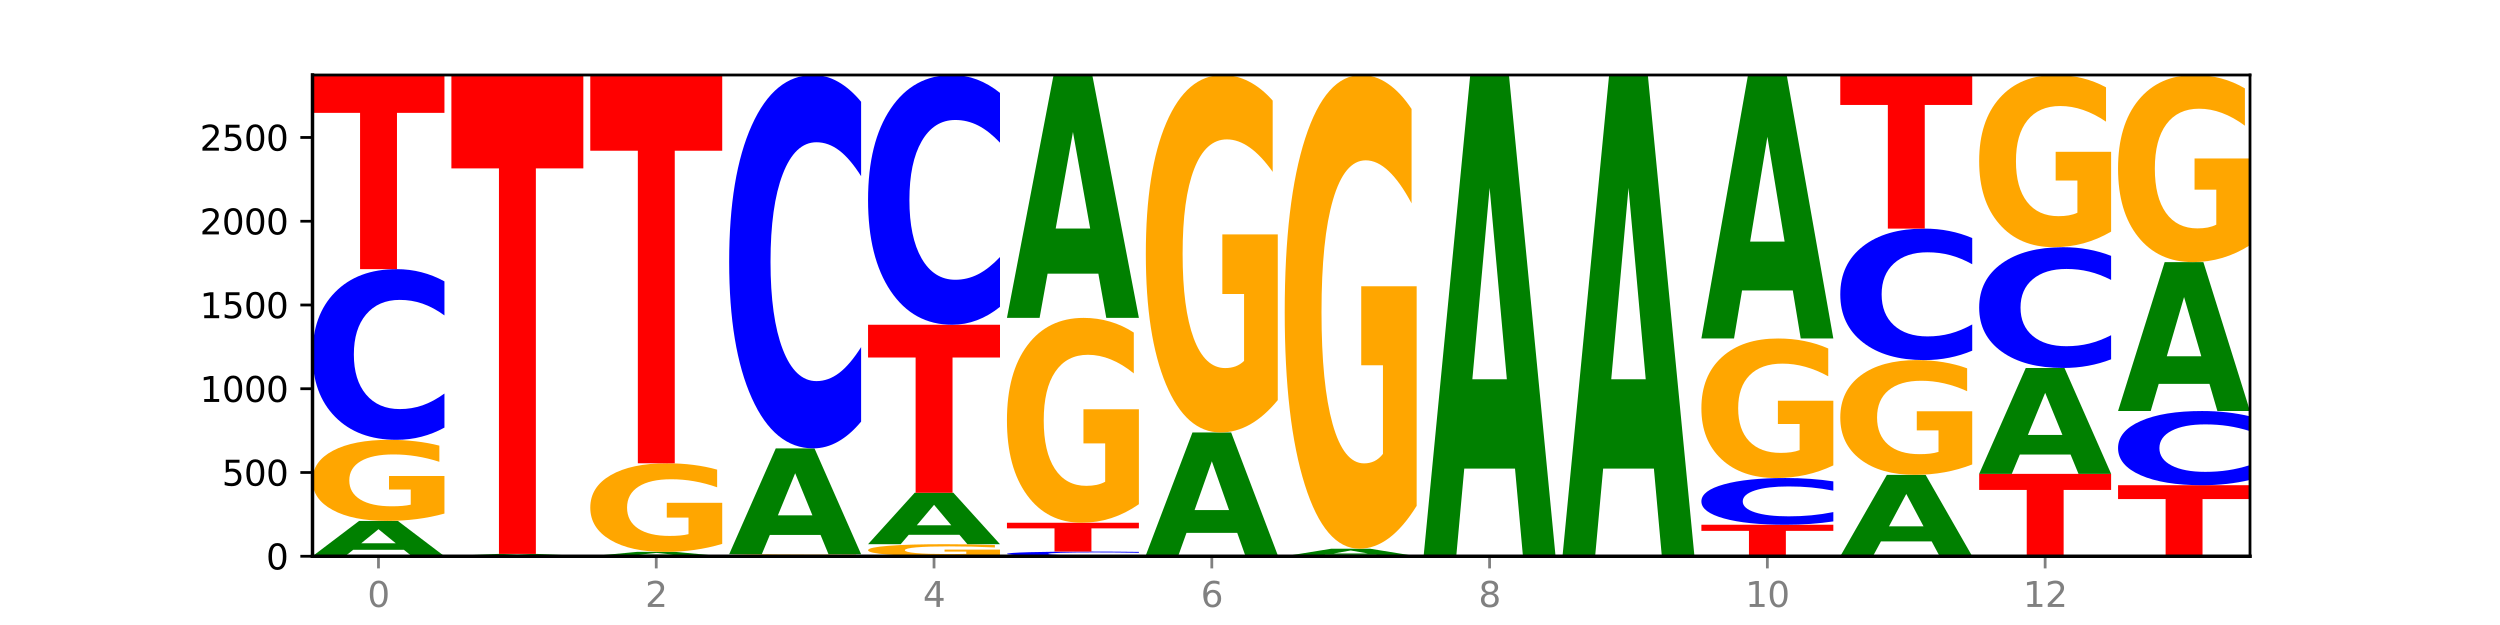 <?xml version="1.0" encoding="utf-8" standalone="no"?>
<!DOCTYPE svg PUBLIC "-//W3C//DTD SVG 1.1//EN"
  "http://www.w3.org/Graphics/SVG/1.1/DTD/svg11.dtd">
<svg xmlns:xlink="http://www.w3.org/1999/xlink" width="720pt" height="180pt" viewBox="0 0 720 180" xmlns="http://www.w3.org/2000/svg" version="1.1">
 <defs>
  <style type="text/css">*{stroke-linejoin: round; stroke-linecap: butt}</style>
 </defs>
 <g id="figure_1">
  <g id="patch_1">
   <path d="M 0 180 
L 720 180 
L 720 0 
L 0 0 
z
" style="fill: #ffffff"/>
  </g>
  <g id="axes_1">
   <g id="patch_2">
    <path d="M 90 160.2 
L 648 160.2 
L 648 21.6 
L 90 21.6 
z
" style="fill: #ffffff"/>
   </g>
   <g id="line2d_1">
    <path d="M 90 160.2 
L 648 160.2 
" clip-path="url(#p95a08e79a8)" style="fill: none; stroke: #000000; stroke-width: 0.5; stroke-linecap: square"/>
   </g>
   <g id="patch_3">
    <path d="M 116.323 158.346 
L 101.708 158.346 
L 99.401 160.2 
L 90 160.2 
L 103.425 150.021 
L 114.575 150.021 
L 128 160.2 
L 118.607 160.2 
L 116.323 158.346 
z
M 104.039 156.456 
L 113.969 156.456 
L 109.012 152.408 
L 104.039 156.456 
z
" clip-path="url(#p95a08e79a8)" style="fill: #008000"/>
   </g>
   <g id="patch_4">
    <path d="M 128 147.908 
Q 124.168 148.965 120.046 149.495 
Q 115.924 150.021 111.529 150.021 
Q 101.599 150.021 95.8 146.876 
Q 90 143.731 90 138.353 
Q 90 132.913 95.902 129.792 
Q 101.812 126.672 112.091 126.672 
Q 116.052 126.672 119.68 127.096 
Q 123.316 127.516 126.535 128.345 
L 126.535 133 
Q 123.214 131.934 119.926 131.408 
Q 116.639 130.877 113.335 130.877 
Q 107.22 130.877 103.907 132.816 
Q 100.594 134.751 100.594 138.353 
Q 100.594 141.923 103.788 143.871 
Q 106.982 145.815 112.858 145.815 
Q 114.459 145.815 115.83 145.704 
Q 117.201 145.588 118.291 145.347 
L 118.291 140.977 
L 112.032 140.977 
L 112.032 137.085 
L 128 137.085 
L 128 147.908 
z
" clip-path="url(#p95a08e79a8)" style="fill: #ffa600"/>
   </g>
   <g id="patch_5">
    <path d="M 128 123.148 
Q 124.821 124.895 121.384 125.778 
Q 117.947 126.672 114.204 126.672 
Q 103.04 126.672 96.52 120.051 
Q 90 113.43 90 102.107 
Q 90 90.744 96.52 84.134 
Q 103.04 77.513 114.204 77.513 
Q 117.947 77.513 121.384 78.406 
Q 124.821 79.29 128 81.036 
L 128 90.836 
Q 124.793 88.52 121.681 87.444 
Q 118.569 86.368 115.132 86.368 
Q 108.966 86.368 105.434 90.562 
Q 101.91 94.745 101.91 102.107 
Q 101.91 109.439 105.434 113.633 
Q 108.966 117.817 115.132 117.817 
Q 118.569 117.817 121.681 116.74 
Q 124.793 115.654 128 113.339 
L 128 123.148 
z
" clip-path="url(#p95a08e79a8)" style="fill: #0000ff"/>
   </g>
   <g id="patch_6">
    <path d="M 90 21.6 
L 128 21.6 
L 128 32.505 
L 114.329 32.505 
L 114.329 77.513 
L 103.698 77.513 
L 103.698 32.505 
L 90 32.505 
L 90 21.6 
z
" clip-path="url(#p95a08e79a8)" style="fill: #ff0000"/>
   </g>
   <g id="patch_7">
    <path d="M 168 160.193 
Q 164.821 160.197 161.384 160.198 
Q 157.947 160.2 154.204 160.2 
Q 143.04 160.2 136.52 160.187 
Q 130 160.174 130 160.152 
Q 130 160.129 136.52 160.117 
Q 143.04 160.104 154.204 160.104 
Q 157.947 160.104 161.384 160.105 
Q 164.821 160.107 168 160.11 
L 168 160.13 
Q 164.793 160.125 161.681 160.123 
Q 158.569 160.121 155.132 160.121 
Q 148.966 160.121 145.434 160.129 
Q 141.91 160.137 141.91 160.152 
Q 141.91 160.166 145.434 160.174 
Q 148.966 160.183 155.132 160.183 
Q 158.569 160.183 161.681 160.181 
Q 164.793 160.178 168 160.174 
L 168 160.193 
z
" clip-path="url(#p95a08e79a8)" style="fill: #0000ff"/>
   </g>
   <g id="patch_8">
    <path d="M 156.323 159.998 
L 141.708 159.998 
L 139.401 160.104 
L 130 160.104 
L 143.425 159.525 
L 154.575 159.525 
L 168 160.104 
L 158.607 160.104 
L 156.323 159.998 
z
M 144.039 159.891 
L 153.969 159.891 
L 149.012 159.66 
L 144.039 159.891 
z
" clip-path="url(#p95a08e79a8)" style="fill: #008000"/>
   </g>
   <g id="patch_9">
    <path d="M 130 21.6 
L 168 21.6 
L 168 48.499 
L 154.329 48.499 
L 154.329 159.525 
L 143.698 159.525 
L 143.698 48.499 
L 130 48.499 
L 130 21.6 
z
" clip-path="url(#p95a08e79a8)" style="fill: #ff0000"/>
   </g>
   <g id="patch_10">
    <path d="M 196.323 159.972 
L 181.708 159.972 
L 179.401 160.2 
L 170 160.2 
L 183.425 158.946 
L 194.575 158.946 
L 208 160.2 
L 198.607 160.2 
L 196.323 159.972 
z
M 184.039 159.739 
L 193.969 159.739 
L 189.012 159.24 
L 184.039 159.739 
z
" clip-path="url(#p95a08e79a8)" style="fill: #008000"/>
   </g>
   <g id="patch_11">
    <path d="M 208 156.637 
Q 204.168 157.791 200.046 158.371 
Q 195.924 158.946 191.529 158.946 
Q 181.599 158.946 175.8 155.509 
Q 170 152.071 170 146.194 
Q 170 140.247 175.902 136.836 
Q 181.812 133.426 192.091 133.426 
Q 196.052 133.426 199.68 133.889 
Q 203.316 134.348 206.535 135.255 
L 206.535 140.342 
Q 203.214 139.177 199.926 138.602 
Q 196.639 138.022 193.335 138.022 
Q 187.22 138.022 183.907 140.142 
Q 180.594 142.256 180.594 146.194 
Q 180.594 150.095 183.788 152.224 
Q 186.982 154.349 192.858 154.349 
Q 194.459 154.349 195.83 154.228 
Q 197.201 154.101 198.291 153.837 
L 198.291 149.061 
L 192.032 149.061 
L 192.032 144.807 
L 208 144.807 
L 208 156.637 
z
" clip-path="url(#p95a08e79a8)" style="fill: #ffa600"/>
   </g>
   <g id="patch_12">
    <path d="M 170 21.6 
L 208 21.6 
L 208 43.409 
L 194.329 43.409 
L 194.329 133.426 
L 183.698 133.426 
L 183.698 43.409 
L 170 43.409 
L 170 21.6 
z
" clip-path="url(#p95a08e79a8)" style="fill: #ff0000"/>
   </g>
   <g id="patch_13">
    <path d="M 248 160.148 
Q 244.168 160.174 240.046 160.187 
Q 235.924 160.2 231.529 160.2 
Q 221.599 160.2 215.8 160.122 
Q 210 160.044 210 159.911 
Q 210 159.776 215.902 159.698 
Q 221.812 159.621 232.091 159.621 
Q 236.052 159.621 239.68 159.632 
Q 243.316 159.642 246.535 159.663 
L 246.535 159.778 
Q 243.214 159.752 239.926 159.739 
Q 236.639 159.725 233.335 159.725 
Q 227.22 159.725 223.907 159.773 
Q 220.594 159.821 220.594 159.911 
Q 220.594 159.999 223.788 160.048 
Q 226.982 160.096 232.858 160.096 
Q 234.459 160.096 235.83 160.093 
Q 237.201 160.09 238.291 160.084 
L 238.291 159.976 
L 232.032 159.976 
L 232.032 159.879 
L 248 159.879 
L 248 160.148 
z
" clip-path="url(#p95a08e79a8)" style="fill: #ffa600"/>
   </g>
   <g id="patch_14">
    <path d="M 236.323 154.067 
L 221.708 154.067 
L 219.401 159.621 
L 210 159.621 
L 223.425 129.132 
L 234.575 129.132 
L 248 159.621 
L 238.607 159.621 
L 236.323 154.067 
z
M 224.039 148.408 
L 233.969 148.408 
L 229.012 136.281 
L 224.039 148.408 
z
" clip-path="url(#p95a08e79a8)" style="fill: #008000"/>
   </g>
   <g id="patch_15">
    <path d="M 248 121.424 
Q 244.821 125.245 241.384 127.177 
Q 237.947 129.132 234.204 129.132 
Q 223.04 129.132 216.52 114.649 
Q 210 100.167 210 75.399 
Q 210 50.543 216.52 36.083 
Q 223.04 21.6 234.204 21.6 
Q 237.947 21.6 241.384 23.555 
Q 244.821 25.487 248 29.308 
L 248 50.743 
Q 244.793 45.679 241.681 43.324 
Q 238.569 40.97 235.132 40.97 
Q 228.966 40.97 225.434 50.143 
Q 221.91 59.295 221.91 75.399 
Q 221.91 91.437 225.434 100.611 
Q 228.966 109.762 235.132 109.762 
Q 238.569 109.762 241.681 107.408 
Q 244.793 105.031 248 99.967 
L 248 121.424 
z
" clip-path="url(#p95a08e79a8)" style="fill: #0000ff"/>
   </g>
   <g id="patch_16">
    <path d="M 288 159.886 
Q 284.168 160.043 280.046 160.122 
Q 275.924 160.2 271.529 160.2 
Q 261.599 160.2 255.8 159.732 
Q 250 159.264 250 158.464 
Q 250 157.655 255.902 157.191 
Q 261.812 156.727 272.091 156.727 
Q 276.052 156.727 279.68 156.79 
Q 283.316 156.852 286.535 156.976 
L 286.535 157.668 
Q 283.214 157.509 279.926 157.431 
Q 276.639 157.352 273.335 157.352 
Q 267.22 157.352 263.907 157.641 
Q 260.594 157.928 260.594 158.464 
Q 260.594 158.995 263.788 159.285 
Q 266.982 159.574 272.858 159.574 
Q 274.459 159.574 275.83 159.558 
Q 277.201 159.541 278.291 159.505 
L 278.291 158.855 
L 272.032 158.855 
L 272.032 158.276 
L 288 158.276 
L 288 159.886 
z
" clip-path="url(#p95a08e79a8)" style="fill: #ffa600"/>
   </g>
   <g id="patch_17">
    <path d="M 276.323 154.029 
L 261.708 154.029 
L 259.401 156.727 
L 250 156.727 
L 263.425 141.916 
L 274.575 141.916 
L 288 156.727 
L 278.607 156.727 
L 276.323 154.029 
z
M 264.039 151.28 
L 273.969 151.28 
L 269.012 145.389 
L 264.039 151.28 
z
" clip-path="url(#p95a08e79a8)" style="fill: #008000"/>
   </g>
   <g id="patch_18">
    <path d="M 250 93.529 
L 288 93.529 
L 288 102.966 
L 274.329 102.966 
L 274.329 141.916 
L 263.698 141.916 
L 263.698 102.966 
L 250 102.966 
L 250 93.529 
z
" clip-path="url(#p95a08e79a8)" style="fill: #ff0000"/>
   </g>
   <g id="patch_19">
    <path d="M 288 88.373 
Q 284.821 90.929 281.384 92.222 
Q 277.947 93.529 274.204 93.529 
Q 263.04 93.529 256.52 83.842 
Q 250 74.154 250 57.587 
Q 250 40.96 256.52 31.288 
Q 263.04 21.6 274.204 21.6 
Q 277.947 21.6 281.384 22.908 
Q 284.821 24.2 288 26.756 
L 288 41.094 
Q 284.793 37.706 281.681 36.131 
Q 278.569 34.556 275.132 34.556 
Q 268.966 34.556 265.434 40.693 
Q 261.91 46.815 261.91 57.587 
Q 261.91 68.315 265.434 74.451 
Q 268.966 80.573 275.132 80.573 
Q 278.569 80.573 281.681 78.998 
Q 284.793 77.408 288 74.02 
L 288 88.373 
z
" clip-path="url(#p95a08e79a8)" style="fill: #0000ff"/>
   </g>
   <g id="patch_20">
    <path d="M 328 160.103 
Q 324.821 160.151 321.384 160.175 
Q 317.947 160.2 314.204 160.2 
Q 303.04 160.2 296.52 160.018 
Q 290 159.836 290 159.525 
Q 290 159.213 296.52 159.031 
Q 303.04 158.849 314.204 158.849 
Q 317.947 158.849 321.384 158.874 
Q 324.821 158.898 328 158.946 
L 328 159.215 
Q 324.793 159.152 321.681 159.122 
Q 318.569 159.093 315.132 159.093 
Q 308.966 159.093 305.434 159.208 
Q 301.91 159.323 301.91 159.525 
Q 301.91 159.726 305.434 159.842 
Q 308.966 159.957 315.132 159.957 
Q 318.569 159.957 321.681 159.927 
Q 324.793 159.897 328 159.834 
L 328 160.103 
z
" clip-path="url(#p95a08e79a8)" style="fill: #0000ff"/>
   </g>
   <g id="patch_21">
    <path d="M 290 150.552 
L 328 150.552 
L 328 152.17 
L 314.329 152.17 
L 314.329 158.849 
L 303.698 158.849 
L 303.698 152.17 
L 290 152.17 
L 290 150.552 
z
" clip-path="url(#p95a08e79a8)" style="fill: #ff0000"/>
   </g>
   <g id="patch_22">
    <path d="M 328 145.213 
Q 324.168 147.882 320.046 149.223 
Q 315.924 150.552 311.529 150.552 
Q 301.599 150.552 295.8 142.605 
Q 290 134.659 290 121.07 
Q 290 107.322 295.902 99.437 
Q 301.812 91.551 312.091 91.551 
Q 316.052 91.551 319.68 92.624 
Q 323.316 93.684 326.535 95.78 
L 326.535 107.541 
Q 323.214 104.848 319.926 103.52 
Q 316.639 102.179 313.335 102.179 
Q 307.22 102.179 303.907 107.078 
Q 300.594 111.966 300.594 121.07 
Q 300.594 130.089 303.788 135.012 
Q 306.982 139.924 312.858 139.924 
Q 314.459 139.924 315.83 139.644 
Q 317.201 139.351 318.291 138.742 
L 318.291 127.7 
L 312.032 127.7 
L 312.032 117.864 
L 328 117.864 
L 328 145.213 
z
" clip-path="url(#p95a08e79a8)" style="fill: #ffa600"/>
   </g>
   <g id="patch_23">
    <path d="M 316.323 78.808 
L 301.708 78.808 
L 299.401 91.551 
L 290 91.551 
L 303.425 21.6 
L 314.575 21.6 
L 328 91.551 
L 318.607 91.551 
L 316.323 78.808 
z
M 304.039 65.826 
L 313.969 65.826 
L 309.012 38.001 
L 304.039 65.826 
z
" clip-path="url(#p95a08e79a8)" style="fill: #008000"/>
   </g>
   <g id="patch_24">
    <path d="M 330 159.911 
L 368 159.911 
L 368 159.967 
L 354.329 159.967 
L 354.329 160.2 
L 343.698 160.2 
L 343.698 159.967 
L 330 159.967 
L 330 159.911 
z
" clip-path="url(#p95a08e79a8)" style="fill: #ff0000"/>
   </g>
   <g id="patch_25">
    <path d="M 356.323 153.469 
L 341.708 153.469 
L 339.401 159.911 
L 330 159.911 
L 343.425 124.549 
L 354.575 124.549 
L 368 159.911 
L 358.607 159.911 
L 356.323 153.469 
z
M 344.039 146.906 
L 353.969 146.906 
L 349.012 132.84 
L 344.039 146.906 
z
" clip-path="url(#p95a08e79a8)" style="fill: #008000"/>
   </g>
   <g id="patch_26">
    <path d="M 368 115.234 
Q 364.168 119.892 360.046 122.231 
Q 355.924 124.549 351.529 124.549 
Q 341.599 124.549 335.8 110.684 
Q 330 96.818 330 73.106 
Q 330 49.118 335.902 35.359 
Q 341.812 21.6 352.091 21.6 
Q 356.052 21.6 359.68 23.471 
Q 363.316 25.322 366.535 28.979 
L 366.535 49.501 
Q 363.214 44.801 359.926 42.483 
Q 356.639 40.144 353.335 40.144 
Q 347.22 40.144 343.907 48.693 
Q 340.594 57.221 340.594 73.106 
Q 340.594 88.843 343.788 97.435 
Q 346.982 106.005 352.858 106.005 
Q 354.459 106.005 355.83 105.516 
Q 357.201 105.005 358.291 103.942 
L 358.291 84.675 
L 352.032 84.675 
L 352.032 67.513 
L 368 67.513 
L 368 115.234 
z
" clip-path="url(#p95a08e79a8)" style="fill: #ffa600"/>
   </g>
   <g id="patch_27">
    <path d="M 396.323 159.805 
L 381.708 159.805 
L 379.401 160.2 
L 370 160.2 
L 383.425 158.029 
L 394.575 158.029 
L 408 160.2 
L 398.607 160.2 
L 396.323 159.805 
z
M 384.039 159.402 
L 393.969 159.402 
L 389.012 158.538 
L 384.039 159.402 
z
" clip-path="url(#p95a08e79a8)" style="fill: #008000"/>
   </g>
   <g id="patch_28">
    <path d="M 408 145.685 
Q 404.168 151.857 400.046 154.957 
Q 395.924 158.029 391.529 158.029 
Q 381.599 158.029 375.8 139.654 
Q 370 121.28 370 89.857 
Q 370 58.068 375.902 39.834 
Q 381.812 21.6 392.091 21.6 
Q 396.052 21.6 399.68 24.08 
Q 403.316 26.532 406.535 31.379 
L 406.535 58.575 
Q 403.214 52.347 399.926 49.275 
Q 396.639 46.175 393.335 46.175 
Q 387.22 46.175 383.907 57.504 
Q 380.594 68.805 380.594 89.857 
Q 380.594 110.712 383.788 122.097 
Q 386.982 133.454 392.858 133.454 
Q 394.459 133.454 395.83 132.806 
Q 397.201 132.13 398.291 130.721 
L 398.291 105.188 
L 392.032 105.188 
L 392.032 82.445 
L 408 82.445 
L 408 145.685 
z
" clip-path="url(#p95a08e79a8)" style="fill: #ffa600"/>
   </g>
   <g id="patch_29">
    <path d="M 436.323 134.951 
L 421.708 134.951 
L 419.401 160.2 
L 410 160.2 
L 423.425 21.6 
L 434.575 21.6 
L 448 160.2 
L 438.607 160.2 
L 436.323 134.951 
z
M 424.039 109.228 
L 433.969 109.228 
L 429.012 54.096 
L 424.039 109.228 
z
" clip-path="url(#p95a08e79a8)" style="fill: #008000"/>
   </g>
   <g id="patch_30">
    <path d="M 476.323 134.951 
L 461.708 134.951 
L 459.401 160.2 
L 450 160.2 
L 463.425 21.6 
L 474.575 21.6 
L 488 160.2 
L 478.607 160.2 
L 476.323 134.951 
z
M 464.039 109.228 
L 473.969 109.228 
L 469.012 54.096 
L 464.039 109.228 
z
" clip-path="url(#p95a08e79a8)" style="fill: #008000"/>
   </g>
   <g id="patch_31">
    <path d="M 490 151.13 
L 528 151.13 
L 528 152.899 
L 514.329 152.899 
L 514.329 160.2 
L 503.698 160.2 
L 503.698 152.899 
L 490 152.899 
L 490 151.13 
z
" clip-path="url(#p95a08e79a8)" style="fill: #ff0000"/>
   </g>
   <g id="patch_32">
    <path d="M 528 150.166 
Q 524.821 150.644 521.384 150.886 
Q 517.947 151.13 514.204 151.13 
Q 503.04 151.13 496.52 149.318 
Q 490 147.505 490 144.405 
Q 490 141.294 496.52 139.484 
Q 503.04 137.671 514.204 137.671 
Q 517.947 137.671 521.384 137.916 
Q 524.821 138.157 528 138.636 
L 528 141.319 
Q 524.793 140.685 521.681 140.39 
Q 518.569 140.095 515.132 140.095 
Q 508.966 140.095 505.434 141.244 
Q 501.91 142.389 501.91 144.405 
Q 501.91 146.412 505.434 147.561 
Q 508.966 148.706 515.132 148.706 
Q 518.569 148.706 521.681 148.411 
Q 524.793 148.114 528 147.48 
L 528 150.166 
z
" clip-path="url(#p95a08e79a8)" style="fill: #0000ff"/>
   </g>
   <g id="patch_33">
    <path d="M 528 134.035 
Q 524.168 135.853 520.046 136.766 
Q 515.924 137.671 511.529 137.671 
Q 501.599 137.671 495.8 132.259 
Q 490 126.846 490 117.59 
Q 490 108.227 495.902 102.856 
Q 501.812 97.485 512.091 97.485 
Q 516.052 97.485 519.68 98.216 
Q 523.316 98.938 526.535 100.366 
L 526.535 108.376 
Q 523.214 106.542 519.926 105.637 
Q 516.639 104.724 513.335 104.724 
Q 507.22 104.724 503.907 108.061 
Q 500.594 111.389 500.594 117.59 
Q 500.594 123.733 503.788 127.087 
Q 506.982 130.432 512.858 130.432 
Q 514.459 130.432 515.83 130.241 
Q 517.201 130.042 518.291 129.627 
L 518.291 122.106 
L 512.032 122.106 
L 512.032 115.407 
L 528 115.407 
L 528 134.035 
z
" clip-path="url(#p95a08e79a8)" style="fill: #ffa600"/>
   </g>
   <g id="patch_34">
    <path d="M 516.323 83.661 
L 501.708 83.661 
L 499.401 97.485 
L 490 97.485 
L 503.425 21.6 
L 514.575 21.6 
L 528 97.485 
L 518.607 97.485 
L 516.323 83.661 
z
M 504.039 69.577 
L 513.969 69.577 
L 509.012 39.392 
L 504.039 69.577 
z
" clip-path="url(#p95a08e79a8)" style="fill: #008000"/>
   </g>
   <g id="patch_35">
    <path d="M 556.323 155.929 
L 541.708 155.929 
L 539.401 160.2 
L 530 160.2 
L 543.425 136.754 
L 554.575 136.754 
L 568 160.2 
L 558.607 160.2 
L 556.323 155.929 
z
M 544.039 151.577 
L 553.969 151.577 
L 549.012 142.251 
L 544.039 151.577 
z
" clip-path="url(#p95a08e79a8)" style="fill: #008000"/>
   </g>
   <g id="patch_36">
    <path d="M 568 133.764 
Q 564.168 135.259 560.046 136.01 
Q 555.924 136.754 551.529 136.754 
Q 541.599 136.754 535.8 132.304 
Q 530 127.853 530 120.242 
Q 530 112.542 535.902 108.125 
Q 541.812 103.708 552.091 103.708 
Q 556.052 103.708 559.68 104.309 
Q 563.316 104.903 566.535 106.077 
L 566.535 112.664 
Q 563.214 111.156 559.926 110.412 
Q 556.639 109.661 553.335 109.661 
Q 547.22 109.661 543.907 112.405 
Q 540.594 115.142 540.594 120.242 
Q 540.594 125.293 543.788 128.051 
Q 546.982 130.802 552.858 130.802 
Q 554.459 130.802 555.83 130.645 
Q 557.201 130.481 558.291 130.14 
L 558.291 123.955 
L 552.032 123.955 
L 552.032 118.446 
L 568 118.446 
L 568 133.764 
z
" clip-path="url(#p95a08e79a8)" style="fill: #ffa600"/>
   </g>
   <g id="patch_37">
    <path d="M 568 100.994 
Q 564.821 102.339 561.384 103.02 
Q 557.947 103.708 554.204 103.708 
Q 543.04 103.708 536.52 98.608 
Q 530 93.507 530 84.785 
Q 530 76.031 536.52 70.939 
Q 543.04 65.838 554.204 65.838 
Q 557.947 65.838 561.384 66.527 
Q 564.821 67.207 568 68.553 
L 568 76.102 
Q 564.793 74.318 561.681 73.489 
Q 558.569 72.66 555.132 72.66 
Q 548.966 72.66 545.434 75.89 
Q 541.91 79.113 541.91 84.785 
Q 541.91 90.433 545.434 93.664 
Q 548.966 96.887 555.132 96.887 
Q 558.569 96.887 561.681 96.058 
Q 564.793 95.221 568 93.437 
L 568 100.994 
z
" clip-path="url(#p95a08e79a8)" style="fill: #0000ff"/>
   </g>
   <g id="patch_38">
    <path d="M 530 21.6 
L 568 21.6 
L 568 30.228 
L 554.329 30.228 
L 554.329 65.838 
L 543.698 65.838 
L 543.698 30.228 
L 530 30.228 
L 530 21.6 
z
" clip-path="url(#p95a08e79a8)" style="fill: #ff0000"/>
   </g>
   <g id="patch_39">
    <path d="M 570 136.465 
L 608 136.465 
L 608 141.094 
L 594.329 141.094 
L 594.329 160.2 
L 583.698 160.2 
L 583.698 141.094 
L 570 141.094 
L 570 136.465 
z
" clip-path="url(#p95a08e79a8)" style="fill: #ff0000"/>
   </g>
   <g id="patch_40">
    <path d="M 596.323 130.911 
L 581.708 130.911 
L 579.401 136.465 
L 570 136.465 
L 583.425 105.976 
L 594.575 105.976 
L 608 136.465 
L 598.607 136.465 
L 596.323 130.911 
z
M 584.039 125.252 
L 593.969 125.252 
L 589.012 113.124 
L 584.039 125.252 
z
" clip-path="url(#p95a08e79a8)" style="fill: #008000"/>
   </g>
   <g id="patch_41">
    <path d="M 608 103.483 
Q 604.821 104.718 601.384 105.343 
Q 597.947 105.976 594.204 105.976 
Q 583.04 105.976 576.52 101.291 
Q 570 96.606 570 88.595 
Q 570 80.555 576.52 75.878 
Q 583.04 71.193 594.204 71.193 
Q 597.947 71.193 601.384 71.825 
Q 604.821 72.45 608 73.686 
L 608 80.62 
Q 604.793 78.982 601.681 78.22 
Q 598.569 77.458 595.132 77.458 
Q 588.966 77.458 585.434 80.426 
Q 581.91 83.386 581.91 88.595 
Q 581.91 93.783 585.434 96.75 
Q 588.966 99.71 595.132 99.71 
Q 598.569 99.71 601.681 98.949 
Q 604.793 98.18 608 96.542 
L 608 103.483 
z
" clip-path="url(#p95a08e79a8)" style="fill: #0000ff"/>
   </g>
   <g id="patch_42">
    <path d="M 608 66.706 
Q 604.168 68.95 600.046 70.076 
Q 595.924 71.193 591.529 71.193 
Q 581.599 71.193 575.8 64.514 
Q 570 57.834 570 46.412 
Q 570 34.856 575.902 28.228 
Q 581.812 21.6 592.091 21.6 
Q 596.052 21.6 599.68 22.502 
Q 603.316 23.393 606.535 25.155 
L 606.535 35.041 
Q 603.214 32.777 599.926 31.66 
Q 596.639 30.533 593.335 30.533 
Q 587.22 30.533 583.907 34.651 
Q 580.594 38.759 580.594 46.412 
Q 580.594 53.993 583.788 58.131 
Q 586.982 62.26 592.858 62.26 
Q 594.459 62.26 595.83 62.024 
Q 597.201 61.778 598.291 61.266 
L 598.291 51.985 
L 592.032 51.985 
L 592.032 43.718 
L 608 43.718 
L 608 66.706 
z
" clip-path="url(#p95a08e79a8)" style="fill: #ffa600"/>
   </g>
   <g id="patch_43">
    <path d="M 610 139.745 
L 648 139.745 
L 648 143.735 
L 634.329 143.735 
L 634.329 160.2 
L 623.698 160.2 
L 623.698 143.735 
L 610 143.735 
L 610 139.745 
z
" clip-path="url(#p95a08e79a8)" style="fill: #ff0000"/>
   </g>
   <g id="patch_44">
    <path d="M 648 138.213 
Q 644.821 138.973 641.384 139.357 
Q 637.947 139.745 634.204 139.745 
Q 623.04 139.745 616.52 136.867 
Q 610 133.989 610 129.066 
Q 610 124.126 616.52 121.252 
Q 623.04 118.374 634.204 118.374 
Q 637.947 118.374 641.384 118.762 
Q 644.821 119.147 648 119.906 
L 648 124.166 
Q 644.793 123.159 641.681 122.691 
Q 638.569 122.224 635.132 122.224 
Q 628.966 122.224 625.434 124.047 
Q 621.91 125.866 621.91 129.066 
Q 621.91 132.254 625.434 134.077 
Q 628.966 135.896 635.132 135.896 
Q 638.569 135.896 641.681 135.428 
Q 644.793 134.955 648 133.949 
L 648 138.213 
z
" clip-path="url(#p95a08e79a8)" style="fill: #0000ff"/>
   </g>
   <g id="patch_45">
    <path d="M 636.323 110.561 
L 621.708 110.561 
L 619.401 118.374 
L 610 118.374 
L 623.425 75.487 
L 634.575 75.487 
L 648 118.374 
L 638.607 118.374 
L 636.323 110.561 
z
M 624.039 102.601 
L 633.969 102.601 
L 629.012 85.542 
L 624.039 102.601 
z
" clip-path="url(#p95a08e79a8)" style="fill: #008000"/>
   </g>
   <g id="patch_46">
    <path d="M 648 70.611 
Q 644.168 73.049 640.046 74.273 
Q 635.924 75.487 631.529 75.487 
Q 621.599 75.487 615.8 68.229 
Q 610 60.971 610 48.56 
Q 610 36.004 615.902 28.802 
Q 621.812 21.6 632.091 21.6 
Q 636.052 21.6 639.68 22.58 
Q 643.316 23.548 646.535 25.463 
L 646.535 36.204 
Q 643.214 33.744 639.926 32.531 
Q 636.639 31.306 633.335 31.306 
Q 627.22 31.306 623.907 35.781 
Q 620.594 40.245 620.594 48.56 
Q 620.594 56.797 623.788 61.294 
Q 626.982 65.78 632.858 65.78 
Q 634.459 65.78 635.83 65.524 
Q 637.201 65.257 638.291 64.7 
L 638.291 54.615 
L 632.032 54.615 
L 632.032 45.632 
L 648 45.632 
L 648 70.611 
z
" clip-path="url(#p95a08e79a8)" style="fill: #ffa600"/>
   </g>
   <g id="matplotlib.axis_1">
    <g id="xtick_1">
     <g id="line2d_2">
      <defs>
       <path id="mec60cd9367" d="M 0 0 
L 0 3.5 
" style="stroke: #808080; stroke-width: 0.8"/>
      </defs>
      <g>
       <use xlink:href="#mec60cd9367" x="109" y="160.2" style="fill: #808080; stroke: #808080; stroke-width: 0.8"/>
      </g>
     </g>
     <g id="text_1">
      <!-- 0 -->
      <g style="fill: #808080" transform="translate(105.819 174.798) scale(0.1 -0.1)">
       <defs>
        <path id="DejaVuSans-30" d="M 2034 4250 
Q 1547 4250 1301 3770 
Q 1056 3291 1056 2328 
Q 1056 1369 1301 889 
Q 1547 409 2034 409 
Q 2525 409 2770 889 
Q 3016 1369 3016 2328 
Q 3016 3291 2770 3770 
Q 2525 4250 2034 4250 
z
M 2034 4750 
Q 2819 4750 3233 4129 
Q 3647 3509 3647 2328 
Q 3647 1150 3233 529 
Q 2819 -91 2034 -91 
Q 1250 -91 836 529 
Q 422 1150 422 2328 
Q 422 3509 836 4129 
Q 1250 4750 2034 4750 
z
" transform="scale(0.016)"/>
       </defs>
       <use xlink:href="#DejaVuSans-30"/>
      </g>
     </g>
    </g>
    <g id="xtick_2">
     <g id="line2d_3">
      <g>
       <use xlink:href="#mec60cd9367" x="189" y="160.2" style="fill: #808080; stroke: #808080; stroke-width: 0.8"/>
      </g>
     </g>
     <g id="text_2">
      <!-- 2 -->
      <g style="fill: #808080" transform="translate(185.819 174.798) scale(0.1 -0.1)">
       <defs>
        <path id="DejaVuSans-32" d="M 1228 531 
L 3431 531 
L 3431 0 
L 469 0 
L 469 531 
Q 828 903 1448 1529 
Q 2069 2156 2228 2338 
Q 2531 2678 2651 2914 
Q 2772 3150 2772 3378 
Q 2772 3750 2511 3984 
Q 2250 4219 1831 4219 
Q 1534 4219 1204 4116 
Q 875 4013 500 3803 
L 500 4441 
Q 881 4594 1212 4672 
Q 1544 4750 1819 4750 
Q 2544 4750 2975 4387 
Q 3406 4025 3406 3419 
Q 3406 3131 3298 2873 
Q 3191 2616 2906 2266 
Q 2828 2175 2409 1742 
Q 1991 1309 1228 531 
z
" transform="scale(0.016)"/>
       </defs>
       <use xlink:href="#DejaVuSans-32"/>
      </g>
     </g>
    </g>
    <g id="xtick_3">
     <g id="line2d_4">
      <g>
       <use xlink:href="#mec60cd9367" x="269" y="160.2" style="fill: #808080; stroke: #808080; stroke-width: 0.8"/>
      </g>
     </g>
     <g id="text_3">
      <!-- 4 -->
      <g style="fill: #808080" transform="translate(265.819 174.798) scale(0.1 -0.1)">
       <defs>
        <path id="DejaVuSans-34" d="M 2419 4116 
L 825 1625 
L 2419 1625 
L 2419 4116 
z
M 2253 4666 
L 3047 4666 
L 3047 1625 
L 3713 1625 
L 3713 1100 
L 3047 1100 
L 3047 0 
L 2419 0 
L 2419 1100 
L 313 1100 
L 313 1709 
L 2253 4666 
z
" transform="scale(0.016)"/>
       </defs>
       <use xlink:href="#DejaVuSans-34"/>
      </g>
     </g>
    </g>
    <g id="xtick_4">
     <g id="line2d_5">
      <g>
       <use xlink:href="#mec60cd9367" x="349" y="160.2" style="fill: #808080; stroke: #808080; stroke-width: 0.8"/>
      </g>
     </g>
     <g id="text_4">
      <!-- 6 -->
      <g style="fill: #808080" transform="translate(345.819 174.798) scale(0.1 -0.1)">
       <defs>
        <path id="DejaVuSans-36" d="M 2113 2584 
Q 1688 2584 1439 2293 
Q 1191 2003 1191 1497 
Q 1191 994 1439 701 
Q 1688 409 2113 409 
Q 2538 409 2786 701 
Q 3034 994 3034 1497 
Q 3034 2003 2786 2293 
Q 2538 2584 2113 2584 
z
M 3366 4563 
L 3366 3988 
Q 3128 4100 2886 4159 
Q 2644 4219 2406 4219 
Q 1781 4219 1451 3797 
Q 1122 3375 1075 2522 
Q 1259 2794 1537 2939 
Q 1816 3084 2150 3084 
Q 2853 3084 3261 2657 
Q 3669 2231 3669 1497 
Q 3669 778 3244 343 
Q 2819 -91 2113 -91 
Q 1303 -91 875 529 
Q 447 1150 447 2328 
Q 447 3434 972 4092 
Q 1497 4750 2381 4750 
Q 2619 4750 2861 4703 
Q 3103 4656 3366 4563 
z
" transform="scale(0.016)"/>
       </defs>
       <use xlink:href="#DejaVuSans-36"/>
      </g>
     </g>
    </g>
    <g id="xtick_5">
     <g id="line2d_6">
      <g>
       <use xlink:href="#mec60cd9367" x="429" y="160.2" style="fill: #808080; stroke: #808080; stroke-width: 0.8"/>
      </g>
     </g>
     <g id="text_5">
      <!-- 8 -->
      <g style="fill: #808080" transform="translate(425.819 174.798) scale(0.1 -0.1)">
       <defs>
        <path id="DejaVuSans-38" d="M 2034 2216 
Q 1584 2216 1326 1975 
Q 1069 1734 1069 1313 
Q 1069 891 1326 650 
Q 1584 409 2034 409 
Q 2484 409 2743 651 
Q 3003 894 3003 1313 
Q 3003 1734 2745 1975 
Q 2488 2216 2034 2216 
z
M 1403 2484 
Q 997 2584 770 2862 
Q 544 3141 544 3541 
Q 544 4100 942 4425 
Q 1341 4750 2034 4750 
Q 2731 4750 3128 4425 
Q 3525 4100 3525 3541 
Q 3525 3141 3298 2862 
Q 3072 2584 2669 2484 
Q 3125 2378 3379 2068 
Q 3634 1759 3634 1313 
Q 3634 634 3220 271 
Q 2806 -91 2034 -91 
Q 1263 -91 848 271 
Q 434 634 434 1313 
Q 434 1759 690 2068 
Q 947 2378 1403 2484 
z
M 1172 3481 
Q 1172 3119 1398 2916 
Q 1625 2713 2034 2713 
Q 2441 2713 2670 2916 
Q 2900 3119 2900 3481 
Q 2900 3844 2670 4047 
Q 2441 4250 2034 4250 
Q 1625 4250 1398 4047 
Q 1172 3844 1172 3481 
z
" transform="scale(0.016)"/>
       </defs>
       <use xlink:href="#DejaVuSans-38"/>
      </g>
     </g>
    </g>
    <g id="xtick_6">
     <g id="line2d_7">
      <g>
       <use xlink:href="#mec60cd9367" x="509" y="160.2" style="fill: #808080; stroke: #808080; stroke-width: 0.8"/>
      </g>
     </g>
     <g id="text_6">
      <!-- 10 -->
      <g style="fill: #808080" transform="translate(502.637 174.798) scale(0.1 -0.1)">
       <defs>
        <path id="DejaVuSans-31" d="M 794 531 
L 1825 531 
L 1825 4091 
L 703 3866 
L 703 4441 
L 1819 4666 
L 2450 4666 
L 2450 531 
L 3481 531 
L 3481 0 
L 794 0 
L 794 531 
z
" transform="scale(0.016)"/>
       </defs>
       <use xlink:href="#DejaVuSans-31"/>
       <use xlink:href="#DejaVuSans-30" x="63.623"/>
      </g>
     </g>
    </g>
    <g id="xtick_7">
     <g id="line2d_8">
      <g>
       <use xlink:href="#mec60cd9367" x="589" y="160.2" style="fill: #808080; stroke: #808080; stroke-width: 0.8"/>
      </g>
     </g>
     <g id="text_7">
      <!-- 12 -->
      <g style="fill: #808080" transform="translate(582.638 174.798) scale(0.1 -0.1)">
       <use xlink:href="#DejaVuSans-31"/>
       <use xlink:href="#DejaVuSans-32" x="63.623"/>
      </g>
     </g>
    </g>
   </g>
   <g id="matplotlib.axis_2">
    <g id="ytick_1">
     <g id="line2d_9">
      <defs>
       <path id="m5893bb08be" d="M 0 0 
L -3.5 0 
" style="stroke: #000000; stroke-width: 0.8"/>
      </defs>
      <g>
       <use xlink:href="#m5893bb08be" x="90" y="160.2" style="stroke: #000000; stroke-width: 0.8"/>
      </g>
     </g>
     <g id="text_8">
      <!-- 0 -->
      <g transform="translate(76.638 163.999) scale(0.1 -0.1)">
       <use xlink:href="#DejaVuSans-30"/>
      </g>
     </g>
    </g>
    <g id="ytick_2">
     <g id="line2d_10">
      <g>
       <use xlink:href="#m5893bb08be" x="90" y="136.079" style="stroke: #000000; stroke-width: 0.8"/>
      </g>
     </g>
     <g id="text_9">
      <!-- 500 -->
      <g transform="translate(63.913 139.878) scale(0.1 -0.1)">
       <defs>
        <path id="DejaVuSans-35" d="M 691 4666 
L 3169 4666 
L 3169 4134 
L 1269 4134 
L 1269 2991 
Q 1406 3038 1543 3061 
Q 1681 3084 1819 3084 
Q 2600 3084 3056 2656 
Q 3513 2228 3513 1497 
Q 3513 744 3044 326 
Q 2575 -91 1722 -91 
Q 1428 -91 1123 -41 
Q 819 9 494 109 
L 494 744 
Q 775 591 1075 516 
Q 1375 441 1709 441 
Q 2250 441 2565 725 
Q 2881 1009 2881 1497 
Q 2881 1984 2565 2268 
Q 2250 2553 1709 2553 
Q 1456 2553 1204 2497 
Q 953 2441 691 2322 
L 691 4666 
z
" transform="scale(0.016)"/>
       </defs>
       <use xlink:href="#DejaVuSans-35"/>
       <use xlink:href="#DejaVuSans-30" x="63.623"/>
       <use xlink:href="#DejaVuSans-30" x="127.246"/>
      </g>
     </g>
    </g>
    <g id="ytick_3">
     <g id="line2d_11">
      <g>
       <use xlink:href="#m5893bb08be" x="90" y="111.958" style="stroke: #000000; stroke-width: 0.8"/>
      </g>
     </g>
     <g id="text_10">
      <!-- 1000 -->
      <g transform="translate(57.55 115.757) scale(0.1 -0.1)">
       <use xlink:href="#DejaVuSans-31"/>
       <use xlink:href="#DejaVuSans-30" x="63.623"/>
       <use xlink:href="#DejaVuSans-30" x="127.246"/>
       <use xlink:href="#DejaVuSans-30" x="190.869"/>
      </g>
     </g>
    </g>
    <g id="ytick_4">
     <g id="line2d_12">
      <g>
       <use xlink:href="#m5893bb08be" x="90" y="87.837" style="stroke: #000000; stroke-width: 0.8"/>
      </g>
     </g>
     <g id="text_11">
      <!-- 1500 -->
      <g transform="translate(57.55 91.636) scale(0.1 -0.1)">
       <use xlink:href="#DejaVuSans-31"/>
       <use xlink:href="#DejaVuSans-35" x="63.623"/>
       <use xlink:href="#DejaVuSans-30" x="127.246"/>
       <use xlink:href="#DejaVuSans-30" x="190.869"/>
      </g>
     </g>
    </g>
    <g id="ytick_5">
     <g id="line2d_13">
      <g>
       <use xlink:href="#m5893bb08be" x="90" y="63.715" style="stroke: #000000; stroke-width: 0.8"/>
      </g>
     </g>
     <g id="text_12">
      <!-- 2000 -->
      <g transform="translate(57.55 67.515) scale(0.1 -0.1)">
       <use xlink:href="#DejaVuSans-32"/>
       <use xlink:href="#DejaVuSans-30" x="63.623"/>
       <use xlink:href="#DejaVuSans-30" x="127.246"/>
       <use xlink:href="#DejaVuSans-30" x="190.869"/>
      </g>
     </g>
    </g>
    <g id="ytick_6">
     <g id="line2d_14">
      <g>
       <use xlink:href="#m5893bb08be" x="90" y="39.594" style="stroke: #000000; stroke-width: 0.8"/>
      </g>
     </g>
     <g id="text_13">
      <!-- 2500 -->
      <g transform="translate(57.55 43.394) scale(0.1 -0.1)">
       <use xlink:href="#DejaVuSans-32"/>
       <use xlink:href="#DejaVuSans-35" x="63.623"/>
       <use xlink:href="#DejaVuSans-30" x="127.246"/>
       <use xlink:href="#DejaVuSans-30" x="190.869"/>
      </g>
     </g>
    </g>
   </g>
   <g id="patch_47">
    <path d="M 90 160.2 
L 90 21.6 
" style="fill: none; stroke: #000000; stroke-linejoin: miter; stroke-linecap: square"/>
   </g>
   <g id="patch_48">
    <path d="M 648 160.2 
L 648 21.6 
" style="fill: none; stroke: #000000; stroke-width: 0.8; stroke-linejoin: miter; stroke-linecap: square"/>
   </g>
   <g id="patch_49">
    <path d="M 90 160.2 
L 648 160.2 
" style="fill: none; stroke: #000000; stroke-linejoin: miter; stroke-linecap: square"/>
   </g>
   <g id="patch_50">
    <path d="M 90 21.6 
L 648 21.6 
" style="fill: none; stroke: #000000; stroke-width: 0.8; stroke-linejoin: miter; stroke-linecap: square"/>
   </g>
  </g>
 </g>
 <defs>
  <clipPath id="p95a08e79a8">
   <rect x="90" y="21.6" width="558" height="138.6"/>
  </clipPath>
 </defs>
</svg>
